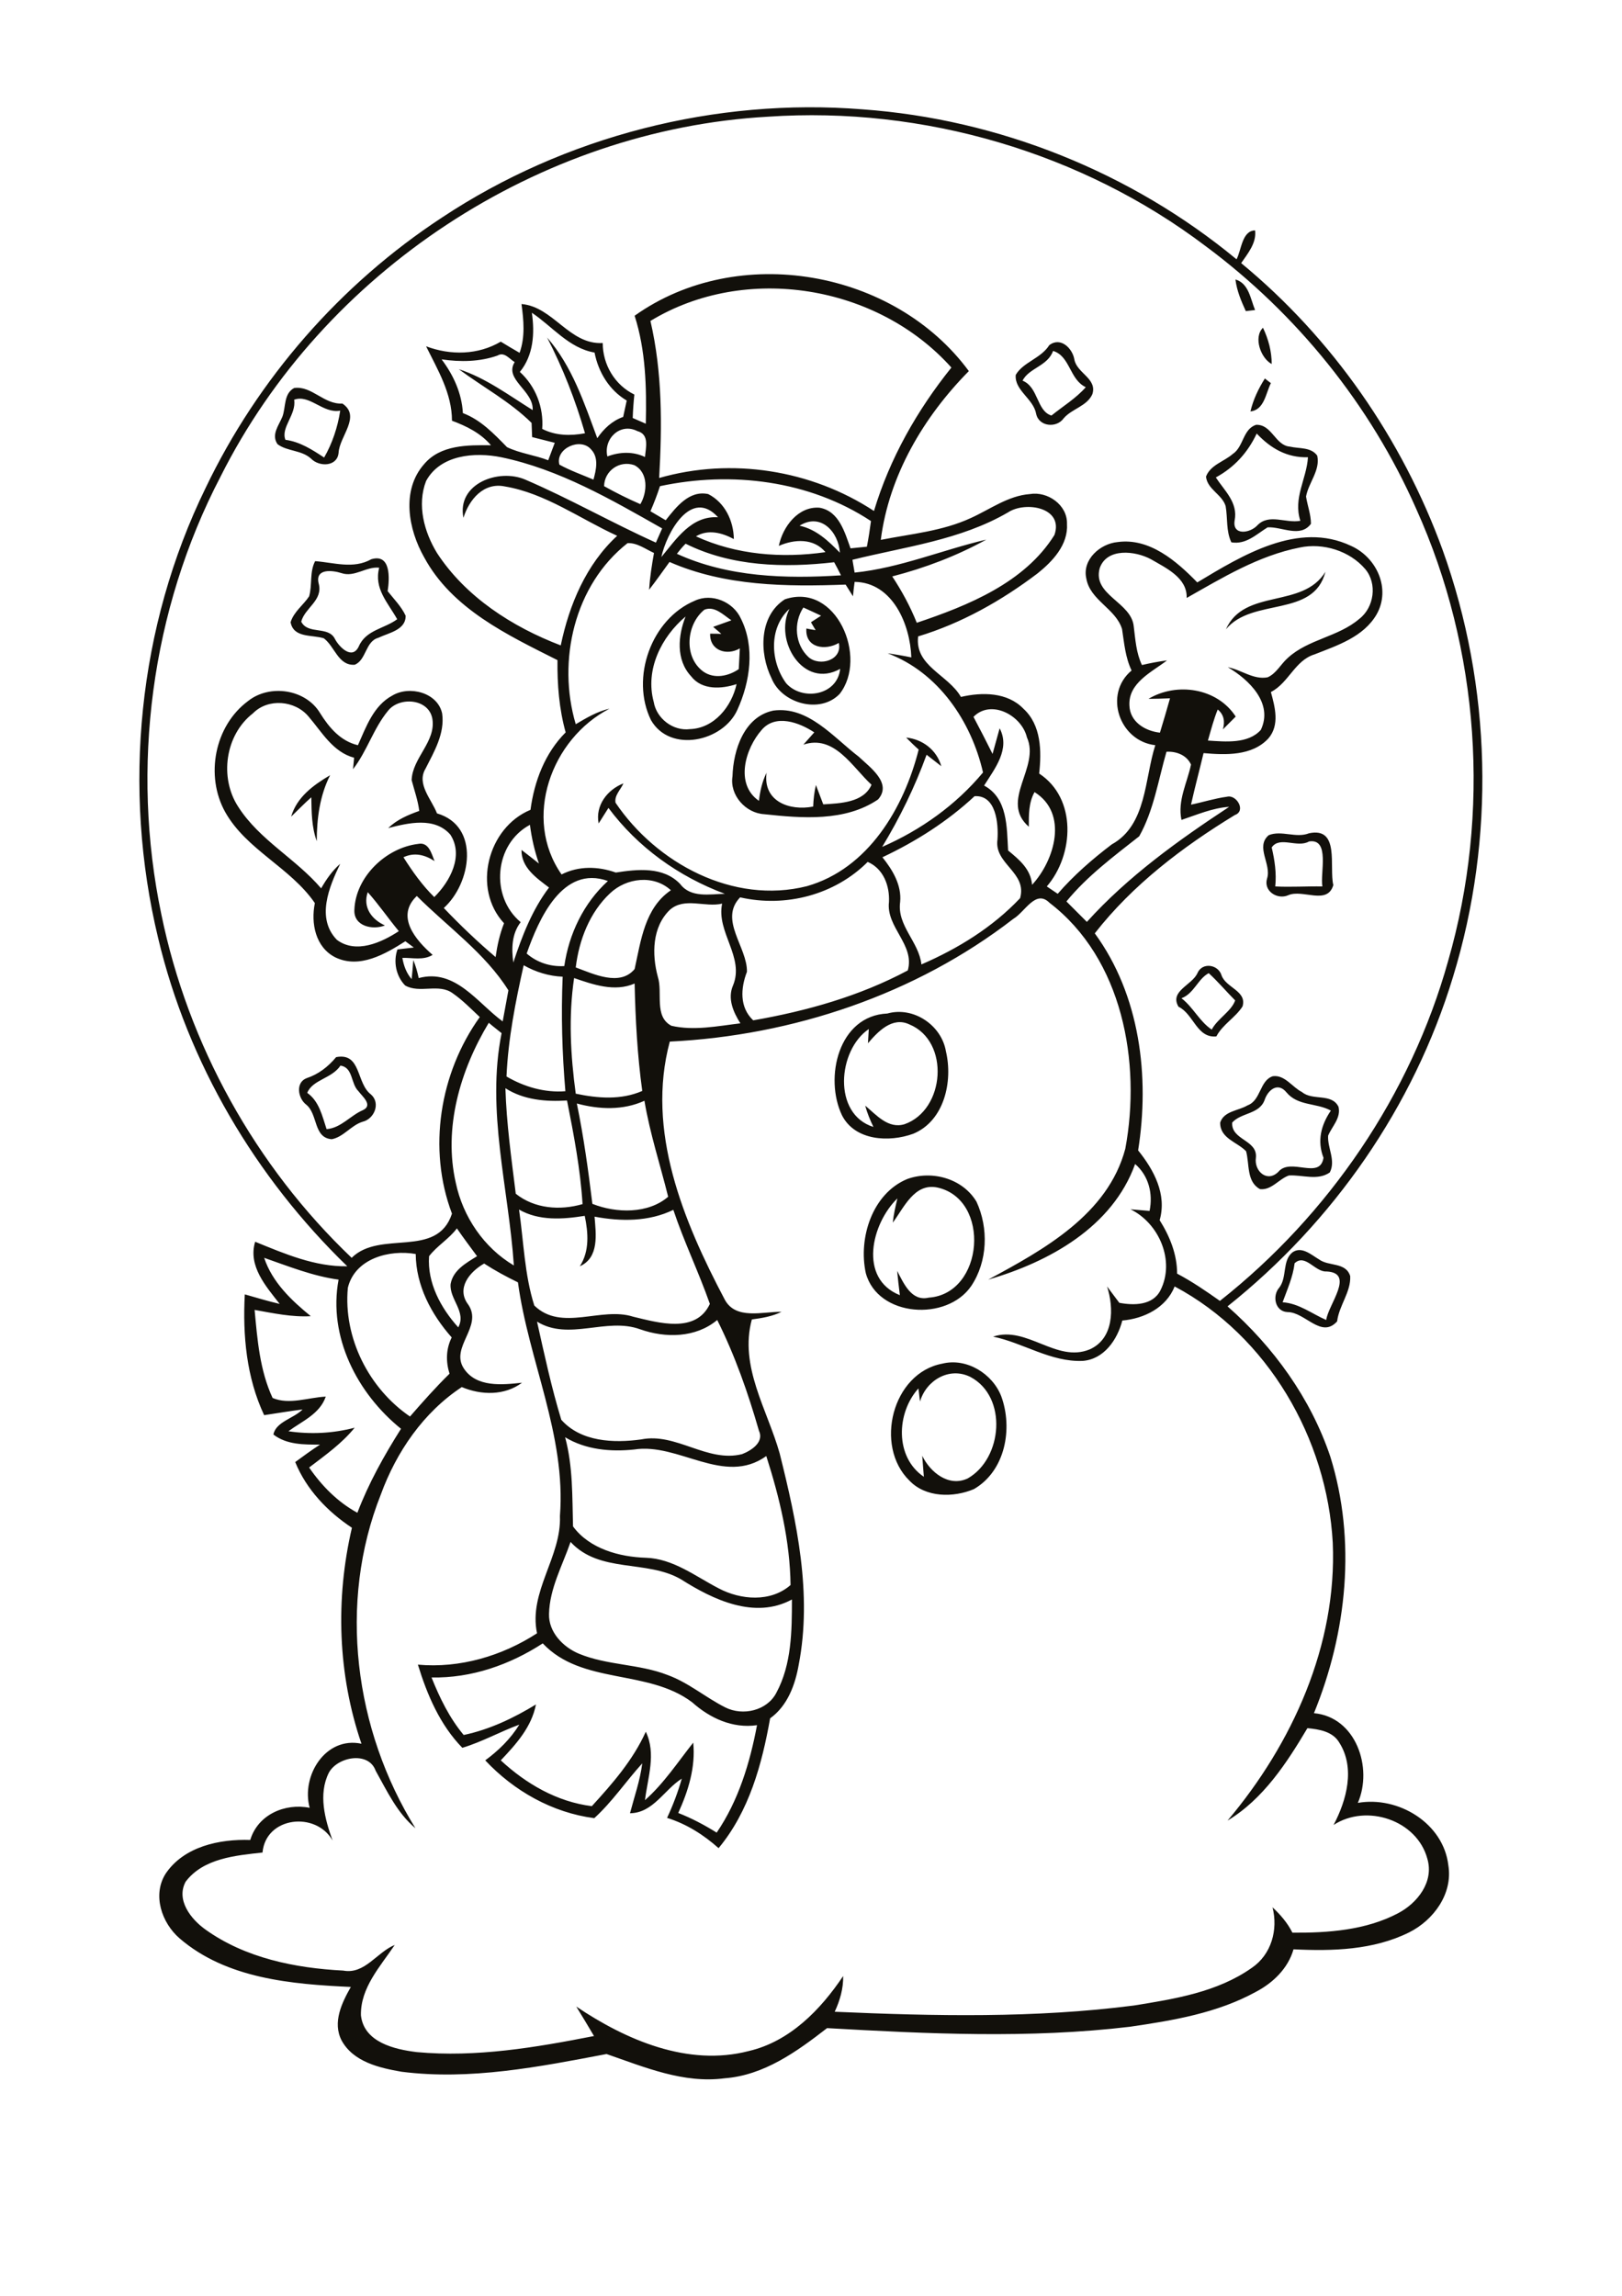 <?xml version="1.0" encoding="utf-8"?>
<!-- Generator: Adobe Illustrator 21.0.2, SVG Export Plug-In . SVG Version: 6.00 Build 0)  -->
<svg version="1.2" baseProfile="tiny" id="Layer_1" xmlns="http://www.w3.org/2000/svg" xmlns:xlink="http://www.w3.org/1999/xlink"
	 x="0px" y="0px" viewBox="0 0 595 842" overflow="scroll" xml:space="preserve">
<path fill="#12100B" d="M337.5,514c-0.2-1.2-0.4-3.6-0.6-4.8c-8.1,9-8.7,25.2,2,32.4c-0.2-2.6-0.4-5.1-0.6-7.7
	c2.9,6,9.7,11.6,16.7,8.3c12.8-7.3,14.7-29.9,1-37.2C348.2,501.1,339.7,506.3,337.5,514 M345.7,500.1c8.9-2.2,18.4,3.7,21.6,12
	c4.3,11.8,1.5,27.3-10,34c-7.5,3.2-17.7,3.2-23.7-3.1C320.6,530.3,327.3,503.5,345.7,500.1 M474.9,463.3c-0.6,5-2.7,9.6-4.4,14.3
	c6,0.4,10.7,4.2,16,6.5c0.7-5.6,10.7-17.3,0.1-17.8C482.4,466.6,478.8,459.6,474.9,463.3 M474.1,459.3c3.4-2.4,6.9,0.9,9.8,2.6
	c3.5,2.6,9.8,0.9,11.4,6.1c0.3,5.8-4.1,10.8-4.8,16.6c-5.8,6.5-11.7-3.4-18.2-3.4c-4.6-0.2-5.7-6-3-9
	C472.2,468.4,470.3,462.4,474.1,459.3 M327.5,448.4c0.3-3,1-6,1.7-8.9c-9.5,9.2-14.4,29.4,0.9,35.5c-0.4-3-0.7-6-1-8.9
	c2.4,4.5,5.2,11.3,11.6,9.8c20.3-1.4,22.9-36.1,3.1-40.4C335.4,433.8,331.6,442.9,327.5,448.4 M332.8,432.4
	c9.1-3.3,20.3-0.2,25.4,8.3c4.5,9.7,4.1,21.9-1.9,30.9c-8.9,13.1-34.3,11.5-38.7-4.7C314.8,454,320,437.7,332.8,432.4 M463.9,403.4
	c-1.9,5.3-8.6,4.6-11.9,8.3c-0.4,6.5,9.4,6.3,8.7,12.9c-0.7,4.9,4.1,9.2,8.2,5.2c4.5-5.5,15.3,3.1,16.6-5.2
	c-2.4-6.2-0.9-12,2.7-17.3c-5.3-2.9-12.1-1.6-16.3-6.7C468.7,396.7,465.1,399.8,463.9,403.4 M466.9,394.7c4.4-0.6,7.1,4,10.7,5.8
	c3.9,3.3,10.9,0.3,13.4,5.4c1,4.1-2.4,7.2-3.8,10.6c-0.3,4.5,2.9,9.1,0.6,13.5c-4.5,3.1-10,0.8-15,1.1c-3.7,1.3-6.4,5.5-10.6,5
	c-5-2.7-3.8-9.2-5.1-13.9c-3.3-3.4-9.6-4.7-9.5-10.5c1.4-4.3,6.7-4.3,10-6.3C462.6,403.6,462,396.3,466.9,394.7 M112.7,400.8
	c4.4,3.1,5.5,8.5,7.1,13.3c5.3-0.4,8.7-5,13.4-7c3.7-1.8-0.3-5-1.7-6.9c-2.9-2.8-1.9-8.7-6.6-9.4
	C121.7,395.6,114.7,395.9,112.7,400.8 M112.5,395.4c4.3-1.4,7.9-4.2,10.8-7.7c9.3-1.8,7.3,9.6,12.8,13.7c3.6,3.2,1.2,9-3.1,10
	c-4.2,1.3-7,5.6-11.3,6.4c-6.8-0.5-5-9.2-9.4-12.7C109.3,402.8,108.3,397,112.5,395.4 M318.4,382.6c0.1-1.3,0.2-3.9,0.3-5.2
	c-11.4,7.7-13.4,31.2,1.7,35.9c-1.2-2.5-2.3-5.1-3-7.8c4.1,3.4,8.4,8.6,14.4,6.8c14.9-5.2,16.8-30.4,1.8-36.6
	C327.3,372.7,322,378.4,318.4,382.6 M325.5,371.7c9.6-2.7,19.9,4.3,21.5,13.9c2.6,11-0.6,25.5-12,30.2c-8.8,3.2-21.3,2.6-26.1-6.7
	C302.3,395.4,307.5,372.5,325.5,371.7 M433.4,366.1c4.3,3.3,6.6,8.5,11.1,11.5c2.1-4,7.2-6.7,8.6-10.7c-3.2-3.2-6.3-6.9-9.7-10
	C439.4,359,438,364.4,433.4,366.1 M439.3,356.8c1.8-4,7.6-3.1,8.8,0.9c1.6,4.6,9.4,5.7,7.7,11.4c-2.6,4.1-7.3,6.6-9.6,11
	c-7.2,0.7-8.3-8.2-13.9-10.9C428.9,363.4,437.4,361.3,439.3,356.8 M480.2,308.6c-4.3,2.5-10.8-2.1-13.7,2.2
	c1.1,4.7,1.8,9.4,1.3,14.3c5.6,0.3,11.6-0.1,17.3,0C484.2,320.3,488,307.4,480.2,308.6 M480.2,305.6c11.4-2.4,7.3,12.3,8.9,19
	c-2.2,7.5-11.2,1.4-16.5,3.7c-4,1.8-9.2-1.5-7.8-6.1c1.7-5.3-4.4-11.6,0.6-15.9C470.1,304.4,475.4,307.5,480.2,305.6 M106.8,299.5
	c2.1-7.2,8.2-11.6,14.3-15.2c-3.8,7.5-4.9,15.9-4.9,24.2c-1.9-5.2-1.9-10.7-2-16.1C111.7,294.6,109.3,297.1,106.8,299.5
	 M279.4,267.7c-6,6.8-9.9,19.9-1,26c0.4-3.5,1.2-7.1,2.8-10.3c-1.4,10.5,8.4,14.1,17.1,12.4c0.1-2.7,0.4-5.3,1-7.9
	c0.9,2.4,1.8,4.7,2.7,7.1c6.2-0.4,14.8-0.6,17.7-7.2c-7.1-6.5-13.6-18.5-25-14.7c1.3-1.5,2.7-3,4-4.5
	C293.3,265,284.5,261.7,279.4,267.7 M283.7,260.6c12.8-1.7,22,9.8,31.3,16.9c4.1,3.9,12.4,9.7,7.1,15.7c-12.1,8.2-27.9,6.9-41.8,5.4
	c-6.8-0.4-12.7-7-11.6-13.9C269,275,273,262.8,283.7,260.6 M288.4,250.6c5.9,6.6,18.8,4.5,19.8-5.3c-13.5,7.6-24.4-10.4-18.6-22
	C281.9,230.3,282.6,242.7,288.4,250.6 M294.7,222.8c-3.7,5.6-3.1,13.6,1.9,18.2c4.1,3.6,12.5,1.1,11.1-5.2
	c-4.9,2.9-12.4,1.9-11.9-5.3c0.9,0.2,2.6,0.5,3.4,0.6c-0.4-0.7-1.3-2.1-1.7-2.9c1.2-0.8,2.5-1.6,3.7-2.4
	C299.1,224.8,296.9,223.8,294.7,222.8 M287.9,219.8c18.9-6.4,30.6,21.4,20.1,34.7c-7.2,7.5-21.3,3.5-25-5.8
	C278.5,239.6,278.4,225.9,287.9,219.8 M239.8,257.4c1,6.1,7.1,10.8,13.3,10c8.9-0.3,15.3-8.3,17.1-16.5c-5.5,1.8-12.7,2.3-16.7-2.9
	c-5.6-6-4.8-14.9-2-21.9C242.6,233.6,236.6,245.6,239.8,257.4 M258.4,223.6c-6.7,5.4-7.7,17.4-0.4,22.7c4,2.8,9.2,1.7,13-0.9
	c0.1-2.5,0.3-5.1,0.4-7.6c-4.8,2.8-11.1,0.8-10.9-5.4c1,0,3.1,0,4.1,0.1c-0.7-0.7-2.2-1.9-3-2.6c2.2-0.8,4.4-1.6,6.7-2.4
	C265.4,225.6,262.2,222.1,258.4,223.6 M254.9,220.3c6.2-2.9,14.1,0.4,16.9,6.6c5.2,10.4,3.4,23.1-1.3,33.4
	c-5.2,11.7-24.7,16-31.7,3.8C231.2,248.6,238.9,227,254.9,220.3 M449.7,230.8c6.8-15.2,28.2-7.4,36.5-21.1
	C481.9,226.7,459.4,219,449.7,230.8 M125.3,210.2c-3.4-1.1-9.8-1.8-8.4,3.8c1.7,6.2-5.1,8.9-6.4,14c2.5,4.9,10,1.4,12.4,6.4
	c1.6,3,6.3,7.7,8.7,2.7c2.6-6.1,9.4-6.5,14.1-10c-3.4-6.1-8.6-11.2-6.6-18.9C134.3,207.7,130.1,211.8,125.3,210.2 M115.6,205.8
	c6.9,0.5,14,3,20.6-0.7c7.3-2.2,6.7,7.2,6,11.7c2.3,2.9,5,5.6,6.6,9c0.1,5.3-6.3,6.3-10,8.1c-4.8,1.3-4.4,8.2-8.7,9.9
	c-6,0.4-7.3-6.7-11.3-9.7c-4.3-1.4-11.1,0-12.2-5.9c1.2-3.9,4.7-6.3,6.8-9.5C114.6,214.5,113.5,209.8,115.6,205.8 M461,159
	c-3.3,7-8.2,12.4-15,16.1c3.2,4.9,8.2,9.2,6.9,15.8c-0.9,5.6,5.6,4.7,8.3,1.8c4.3-4.5,10.4-0.7,15.8-1.7c-2.7-8.4,2.3-15.3,2.8-23.3
	C472,167.9,466.1,164.4,461,159 M452.2,166.5c4-2.6,3.7-9.2,8.6-10.7c5.8-0.2,7,7.6,12.4,8c3.4,0.8,7.7,0.1,10,3.3
	c1.2,5.4-3.2,9.9-4.1,15c0.5,3.3,1.8,6.6,1.8,10c-3.9,5.3-10.7,1-15.9,1.3c-4.2,2.6-7.9,6.4-13.3,5.5c-2-4.2-1.3-8.8-2.1-13.3
	c-1.3-4.3-6.7-6.1-7.2-10.8C444,170.5,449,169.3,452.2,166.5 M107.9,146.6c0.9,5.4-5,10.2-3.2,14.7c5.3,0.7,9.8,3.6,14.2,6.5
	c3-5.2,5-11.2,5.9-17.2C118.5,151.8,113.6,144.5,107.9,146.6 M107.9,142.3c6.5-0.9,10.9,6.1,17.7,5.7c7,4.7-1.1,12-1.4,18.1
	c-0.5,5.1-7.1,5.2-10.1,2.1c-3.5-3.2-8.7-2.6-12.3-5.3c-2.4-3.5,0.5-6.9,1.8-10.1C104.9,149.3,104,144.4,107.9,142.3 M464,138.8
	c0.5,0.4,1.6,1.3,2.2,1.7c-1.9,3.8-2.4,9.8-7.5,10.4C459.7,146.6,461.6,142.6,464,138.8 M386.3,128.7c-2,5.6-8.8,6.2-11.2,10.9
	c5.9,2.4,5.1,11.1,10.6,12.8c4.2-3.4,9-6.3,12.6-10.4C392.3,139.2,392.6,130.6,386.3,128.7 M384.9,126.6c4.1-3.2,8.5,1.1,9.2,5.2
	c0.9,5.1,8.5,7,6.6,12.8c-2,4.4-7.5,5.3-10.5,8.8c-2.6,3.7-9.1,3.1-10.1-1.6c-1-5.6-8-8.6-7.5-14.3
	C375.3,132.8,381.8,131.5,384.9,126.6 M466.5,133.5c-4-2.1-6.8-9.8-3.2-13.3C465.3,124.4,466.5,128.9,466.5,133.5 M453.2,102.5
	c4.9,1.4,5.5,7.1,7.2,11.2c-0.9,0.1-2.6,0.3-3.4,0.4C455.3,110.4,453.7,106.6,453.2,102.5 M158.3,615.2c3,7.5,6.6,14.9,11.8,21.1
	c9.5-2,18.3-6.2,26.5-11.2c-1.6,8.3-7.3,14.6-12.9,20.5c9.3,8.6,20.6,15.2,33.4,16.8c7.6-8.3,15.1-16.9,19.8-27.3
	c3.9,8.1,0.7,16.8-0.3,25.1c6.9-6.1,12-13.9,17.7-21.1c0.9,9-1.8,17.7-5.5,25.8c4.9,1.9,9.6,4.4,14.1,7.2
	c8-11.7,12.2-25.6,14.8-39.4c-9,1.3-17.3-2.6-23.8-8.4c-16.3-12.3-40.4-6.3-54.8-21.6C187.1,610.5,173,615.5,158.3,615.2
	 M201.4,591.9c-0.2,6.7,5.2,12.2,11,14.6c10.4,4.3,22,3.7,32.5,7.8c7.7,2.8,14,8.3,21.2,11.9c6.4,3.2,15.3,1.2,18.7-5.4
	c5.6-10.4,5.7-22.6,5.7-34.2c-13.6,7.4-28.9,0.1-40.7-7.4c-12.6-7.3-29.8-2.1-40.5-13.7C206.3,574.2,201.6,582.6,201.4,591.9
	 M207.3,527.1c2.9,10.7,2.6,21.8,2.9,32.7c6,8.2,17,11.2,26.7,11.5c10,0.3,18.2,6.8,26.7,11.2c8.1,4.3,19.1,5.2,26.4-1.2
	c-0.2-16.1-4-32-8.9-47.3c-15.5,11.1-32.1-5-48.5-2.4C224,532.5,214.9,531.7,207.3,527.1 M234.8,487.5c-12.4-4.5-26.1,4.4-37.8-2.8
	c2.7,12.1,5.3,24.2,8.9,36c7.2,8.1,19.2,8.6,29.3,7.2c12.8-2.6,24.2,8.6,37,5.4c3.4-1.3,8.2-4.4,6.2-8.6c-4-13.9-8.8-27.6-15.3-40.6
	C255.2,490.7,244.1,490.8,234.8,487.5 M96.9,461.3c3,9,10,15.6,17.1,21.4c-7,0.4-13.8-1.1-20.6-2.3c1,10.9,1.9,22.2,6.6,32.3
	c6.1,2.6,13.1-0.2,19.5-0.5c-2.2,6.4-8.7,9-13.7,12.7c8.1,1.2,16.3,0.8,24.3-1.3c-4.7,5.8-10.8,10.1-16.7,14.6
	c4.6,6.7,10.5,12.7,17.7,16.6c4.1-10.8,9.8-21,16-30.8c-16.1-13-26.8-33.8-22.9-54.7C114.7,468,105.8,464.4,96.9,461.3 M127.6,472.3
	c-1.7,18.3,7.7,36.9,22.8,47.2c4.7-5.4,9.4-10.7,14.5-15.7c-1.4-4.5-1.3-9.1,0.8-13.3c-7.5-8.5-13.1-19-13.2-30.6
	C142.9,458.2,130.2,461.5,127.6,472.3 M157.4,460.7c-0.7,9.8,4.3,19,10.7,26.1c3.1-5.7-3.3-10.3-2.8-15.9c0.9-5.1,5.7-7.7,9.7-10.2
	c-2.5-3.4-5-6.7-7.4-10.2C164.7,454.4,160.3,456.9,157.4,460.7 M190.4,443.6c1.7,11.7,2,23.9,5.6,35.2c10,9.7,24.5,0.3,36.3,4.1
	c9.2,2.2,23,6.3,28.1-4.7c-4.1-11.7-9.5-22.8-13.4-34.5c-9,4.4-19.3,4.3-28.9,2.5c0.5,6.3,1.8,15-5.4,18.2
	c3.6-5.6,3.1-12.2,1.8-18.5C206.4,447.2,197.7,447.8,190.4,443.6 M211.6,404.7c2.5,12.1,4.2,24.5,5.7,36.8
	c8.8,3.5,20.5,3.7,27.8-2.6c-2.9-11.7-6.7-23.2-8.7-35.2C228.5,407.3,219.7,406.9,211.6,404.7 M185.4,399.1
	c0.4,13,2.2,25.8,3.8,38.7c6.9,5.5,16.2,6.2,24.5,3.8c-0.8-12.8-3.2-25.4-5.7-38C200.2,404.1,192.1,403.4,185.4,399.1 M167.2,433.8
	c2.6,12.4,10.3,23.8,21.3,30.3c-1.9-28.3-10.2-56.7-4.5-85.2c-1.6-1.3-3.2-2.5-4.7-3.8C168.8,392.5,162.6,413.7,167.2,433.8
	 M211.2,401.1c8,1.7,16.6,2.4,24.4-1c-1.8-13.1-2.5-26.2-2.8-39.4c-7.3,3.2-15.2,0.4-22.2-2C208.5,372.8,209.3,387.1,211.2,401.1
	 M192.1,354c-3,13.4-5.7,27-6.3,40.8c6.5,3.8,14,6,21.6,5.4c-1.2-14-1.6-28-1-42C201.4,358,196.5,356.5,192.1,354 M245.7,333.7
	c-6.5,6.3-6.6,16.3-4.4,24.5c1.9,5.8-1.5,14.6,5,18c8.3,1.9,16.9,0.1,25.3-0.9c-2.6-4.1-4.8-9.1-2.7-13.9c4.3-10.4-6.2-19.5-4-30
	C258.6,332.9,251.1,328.9,245.7,333.7 M371.7,337c-35.8,27.7-80.9,42.8-126,45c-8.8,32.7,5,65.9,20.1,94.5c4,7.7,14,4.5,20.9,4.6
	c-3.4,1.7-7.2,2.3-10.9,2.8c-4.7,17.2,5.7,33.1,10.2,49.1c6.3,25.2,12,51.6,7,77.5c-1.3,7.4-4.1,15.1-10.5,19.7
	c-3,16.9-7.7,34.1-18.9,47.6c-5.5-4.9-11.8-8.9-18.9-11.1c2.2-4.7,4-9.5,5.4-14.4c-6.5,4.1-10.5,12.6-19,12.7
	c1.6-6.1,3.7-12,4.5-18.3c-6,6.6-11,14.1-17.6,20.1c-15.4-2-29.5-10-40-21.2c4.9-3.6,9.3-7.9,12.5-13.1c-7.1,2.6-13.6,6.3-20.9,8.5
	c-8.2-8.4-12.9-19.4-16.3-30.5c15.4,1.4,30.9-3.2,43.7-11.5c-3.2-15.2,9-28,8.4-43c2.3-29.6-11.5-56.9-15.4-85.7
	c-4.3-2.1-8.4-4.3-12.4-6.9c-5.3,3-10.4,9.1-5.8,15.1c5.4,8-6.7,15.5-1.7,23.3c4.6,7.1,14.1,6.1,21.4,5.3c-6.4,4.8-15,4.6-22.1,1.6
	c-14.1,9.3-24,23.8-29.7,39.4c-15.8,39.8-9.7,86.3,12.7,122.4c-6.7-5.6-10.4-13.6-14.6-21.1c-2.6-7.3-14.1-5.1-17.2,0.8
	c-3.9,7.9-1.4,17,1.4,24.8c-6.1-10.8-24.5-8.8-25.7,4.4c-9.9,1.1-21.7,2.1-28.2,10.7c-3.6,6.7,1.9,13.7,7.2,17.5
	c14.6,10.5,33,14.2,50.6,15.1c7.9,1.5,12.3-6.7,18.9-9.4c-5.3,7.9-12.6,15.7-12.4,25.8c1.1,9.9,12.3,12.5,20.5,13.5
	c21.8,2,43.6-1.7,65-5.9c-2.1-3.6-4.3-7.2-6.5-10.8c18.3,12.3,41,22.1,63.3,16.3c15-3.5,26.3-15.1,34.6-27.5c0.1,4.6-1.2,9-3.1,13.1
	c36.6,1.6,73.4,2.4,109.8-2.3c14.9-2.4,30.6-4.9,43.2-13.8c7.2-4.9,9.7-14,7.6-22.2c2.9,2.7,5.5,5.7,7.3,9.3
	c13.1,0.1,26.9-0.9,38.7-7.1c7.1-3.7,13.3-11.5,10.8-20c-3.8-14.2-22.3-20.3-34.4-12.4c4.8-9.1,8-20.9,2.1-30.2
	c-2.4-4.1-7.4-4.9-11.7-5.3c-7.6,12.8-16.2,26-29.3,33.9c23.8-28.2,40.2-64.4,38.6-101.9c-2.1-38.2-23.8-75.8-58-94
	c-3.1,7.8-11.2,11.8-19.2,12.5c-1.8,7-6.7,14.2-14.5,14.8c-11.7,0.5-21.8-6.6-32.9-8.9c12.4-4.1,23.2,9.7,35.4,4.7
	c8.9-3.9,9-15.1,6.4-23.1c1.5,2,3,4,4.5,6c5.3,1,12.3,1,15.1-4.6c5.4-10.7-0.4-24.5-11-29.7c2.3,0.2,4.7,0.4,7,0.6
	c1.3-6.3-0.3-12.9-5.3-17.2c-8.3,23.1-31.5,35.9-53.9,42.4c20.4-11,43.9-23.9,50.3-48c5.9-31.7-1-69.7-27.8-90.2
	C379.9,326,376,334.5,371.7,337 M158.7,350.2c-3.4,2.1-7.4,1-11.1,1.1c0.5,2.9,1.5,5.6,3.4,7.8c0.2-1.7,0.5-5.2,0.6-7
	c0.9,2.1,1.5,4.3,2,6.6c13.4-3.6,21.5,9.1,30.8,15.9c0.7-3.8,1.4-7.6,2.1-11.4c-8.5-13.6-22.3-23.3-33.6-34.6
	C145,336.1,152.5,344.8,158.7,350.2 M223.8,327.6c-7.5,7-11.4,17.2-12.6,27.2c6.5,2.4,16.2,7.1,21.6,0.6
	c2.3-10.4,3.7-22.4,13.3-28.9C239.8,320.7,229.8,321.9,223.8,327.6 M193.2,349.7c3.8,3.3,8.7,4.9,13.8,4.6
	c1.7-11.8,7.1-23.1,16-31.2C206.3,317.1,197.6,337.2,193.2,349.7 M271.5,329.1c-7.9,8.2,2.7,18.3,2.5,27.3c-2.3,6-2.8,13,2.3,17.8
	c19.6-3.4,39.1-8.9,56.7-18.3c2.7-9.4-8-15.8-6.9-25.1c0.3-5.9-2-12.2-7.8-14.7C306.2,328.2,288.2,332.9,271.5,329.1 M191,338.2
	c-3.3,4.3-3.4,9.7-2.7,14.8c3.2-9.7,6.9-19.3,13.1-27.5c-4.6-3.5-10.2-7.3-10.1-13.8c2.2,1.7,4.3,3.3,6.4,5
	c-1.6-4.6-2.7-9.4-3.3-14.2C181.3,309.5,179.7,328.8,191,338.2 M357.5,292c-10,9.3-21.5,16.6-33.8,22.4c3.7,4.6,7.1,10.2,6.5,16.4
	c-1.2,8.7,6.9,14.6,7.8,22.9c13.4-5.8,26.1-13.6,36.2-24.3c2.7-9.5-9.6-12.5-8.3-21.5C366.3,302,365.4,291.5,357.5,292 M427.9,275.7
	c-3,10.4-4.7,21.6-10,31c-9.4,7.4-19.1,14.6-26.7,23.9c2.5,2.5,5,5,7.5,7.5c15.1-16.7,33.5-29.9,52.2-42.2
	c-6.1,0.4-11.8,2.9-17.5,4.8c-1.5-7.1,2.1-13.6,3.5-20.3C435.3,276.9,431.5,275.5,427.9,275.7 M357.1,262.9c2.4,4.5,4.7,9,7,13.6
	c0.9-3.1,1.7-6.3,2.6-9.4c4,7.6-1.8,14.8-5.7,21c8.7,4.7,8.3,15.3,8.8,23.8c4.1,3.4,8.3,6.8,8.8,12.6c8.3-9,13.4-26.2,0.9-34
	c-2.2,3.9-2.1,8.4-2.1,12.7c-10.9-9.5,4.3-21.7-0.7-32.8C374.8,262.4,363.6,256.3,357.1,262.9 M142.4,260.6
	c-5.4,6.5-7.7,14.8-12.9,21.5c0.1-1.1,0.3-3.2,0.4-4.2c-7.8-2.1-11.8-9.4-16.7-15.1c-5-6-14.9-6.8-20.4-1.2
	c-10.2,7.9-12.4,23.6-5.4,34.3c7.8,12.2,21.1,19,30.4,29.9c1.9-3.3,4.1-6.5,7-9c-4.1,8.5-8.9,20-1.2,27.9c7,5.2,16.3,1,22.7-3.2
	c-3.9-4.7-7.3-9.7-11.4-14.3c-1.9,5.5,1.4,10,6.3,12.2c-4.5,1.8-11.5,0.3-11.2-5.7c0.4-12.1,11.6-22.8,23.4-24.2
	c3.9-0.8,4.9,3.6,6,6.3c-3.5-2.3-7.4-3.3-11.4-1.4c3.3,5.2,6.9,10.3,11.3,14.6c5.8-5.7,10.9-15.2,5.9-22.9
	c-5.8-6.6-15.4-4.3-22.8-2.4c3.2-3.1,7.2-4.8,11.4-6.3c-0.5-3.9-1.8-7.5-2.8-11.3c0.3-8.2,9-14.1,7.6-22.5
	C157.3,256.2,146.6,255.4,142.4,260.6 M435.3,219.3c0.3-7.4-7.6-11-13.1-14.2c-5.7-3.1-16.2-4.3-18.8,3.3
	c-2.7,9.9,11.7,12.4,12.5,21.4c0.6,4.8,0.9,9.7,3,14.1c3-0.7,6.1-1.3,9.2-1.7c-5.6,4.3-14.2,8.2-13.8,16.5c0.2,6.1,5.8,9.4,11.2,10
	c1.3-4.2,2.5-8.4,3.7-12.6c-2.6,0.1-5.3,0.2-7.9,0.2c10.4-6.2,25.2-4,32,6.5c-1.6,1.6-3.1,3.1-4.7,4.7c0.8-2.9,0.4-5.4-1.9-7.3
	c-1.5,3.7-2.5,7.6-3.6,11.4c6.4,0.4,14.7,1.3,19.4-3.9c4.7-9.8-4.4-18.5-12.1-23c4.9,0.9,9.4,4.7,14.6,3.7c3.2-1.4,4.8-4.8,7.4-7.1
	c7.5-6.9,18.5-7.7,26.2-14.3c5.5-4.2,6.7-13,2.2-18.3c-5.7-6.7-15.5-9.7-24-7.9C461.6,203.8,448.4,211.9,435.3,219.3 M248.3,203.1
	c18.8,8.6,39.9,9.2,60.2,7.9c-0.8-1.6-1.6-3.2-2.5-4.8c-18.3,2.1-37.7,1.6-54.5-6.8C250.4,200.5,249.3,201.8,248.3,203.1
	 M211.2,265.6c3.9-2.3,7.9-4.7,12.4-5.7c-21.4,11-32,40.2-17.6,60.8c6.3-3.2,13.4-3,19.9-0.7c7.9-1.2,17.4-2.3,23.6,4.2
	c3.9,5.2,10.9,3.7,16.4,3.6c-16.9-6.3-31.9-17-42.7-31.5c-1.2,1.9-2.4,3.8-3.6,5.7c-1.3-6.6,3.2-12.4,9.1-14.7
	c-1,2.3-3.4,4.4-2.9,7.1c15,22.2,43.2,37.4,70.2,30.6c22.5-6.4,35.6-28.7,41-50.1c-1.6-1.4-3.1-2.9-4.6-4.4
	c6,0.6,11.2,4.5,12.9,10.5c-1.8-1.4-3.6-2.8-5.4-4.2c-4.3,11.8-9.8,23.1-16.3,33.8c14.2-6.2,27.1-15.4,37-27.3
	c-4.3-18.8-16.4-36.7-35-43.7c2.9,0.4,5.8,0.9,8.7,1.5c-0.4-12-6.8-27.5-20.8-27.7c-0.2,1.3-0.5,4-0.6,5.3c-0.9-1.4-1.8-2.9-2.7-4.3
	c-21.7,0.8-44.3,0.6-64.6-8.3c-2.5,3.4-4.9,6.9-7.5,10.2c0.3-4.5,1-9,1.8-13.5c-3.1-1.4-6.2-3.8-9.7-3.6
	C210.7,214.5,204.3,242.3,211.2,265.6 M293.3,192.8c6.1,1.3,10.6,5.6,14.8,9.9C307.6,195.1,301.1,187.9,293.3,192.8 M369.8,187.9
	c-17.5,10.2-37.8,12.6-57.1,17.4c0.3,1.6,0.5,3.1,0.8,4.7c16.6-1.7,32.1-8.3,48.3-12.1c-10.9,6-22.5,10.4-34.5,13.5
	c3.5,5.3,6.6,11,9,17c18.8-6.3,39.6-14.7,50.5-32.2C390.3,186.1,376.2,183.7,369.8,187.9 M242.6,204.3c5.5-6.6,11-15.2,20.8-14.6
	C253.5,178.8,244.5,195.5,242.6,204.3 M242.1,178.3c-1,3.1-2.2,6.2-3.5,9.2c1.9,1.1,3.7,2.2,5.6,3.3c3.8-4.8,8.6-11.1,15.6-9.6
	c6.1,3.1,9.3,9.8,9.4,16.5c-4.3-2.3-9.4-3.7-13.9-1c14.8,6.8,31.5,8.1,47.5,5.8c-4.3-5.2-11.4-4.8-17.1-2.3c1.4-7,7.1-14.6,14.9-14
	c7.2,1.2,9.3,9.1,11.4,14.9c2-0.2,4-0.4,6-0.6c0.6-3.1,1.1-6.3,1.5-9.4C296.9,176.2,268.3,172.7,242.1,178.3 M221.6,178.3
	c4.3,2.4,8.7,4.6,13.3,6.6c2.6-4.4,3-11.6-2.2-14.3C227.2,168.7,221.7,172.7,221.6,178.3 M156.3,176.4c-3.4,8.8-0.7,18.7,4,26.4
	c10.5,16.1,27.6,27.1,45.4,33.9c3.1-14.9,9.3-29.7,20.7-40.2c-13.6-6.2-26.3-15.6-41.2-18.1c-7.8-1.6-13.1,4.8-15.2,11.5
	c-2.5-12.6,13-18.2,22.7-14c16.3,7,31.7,15.8,47.9,23.1c0.8-1.7,1.5-3.5,2.3-5.2c-18.7-10.6-37.8-21.7-59-26.1
	C174.1,165.7,161.5,166.8,156.3,176.4 M205.2,170.4c4,2.2,8.3,3.7,12.5,5.5c1-3.6,2-8-0.8-11C213,160.2,203.6,164.5,205.2,170.4
	 M222.8,167.4c4.5-1.7,9.4-1.9,13.8,0.2c0.3-3.5,1.7-8.3-2.8-9.5C227.5,154.9,221.3,160.9,222.8,167.4 M162,131.8
	c4.3,5.7,7.4,12.4,7.8,19.7c6.6,2.5,11.4,7.6,16.2,12.5c4.8,2.3,10.2,2.9,15.1,4.8c0.8-2.1,1.6-4.2,2.4-6.4
	c-2.8-0.7-5.5-1.4-8.3-2.1c-0.1-1.7-0.1-3.5-0.2-5.2c-7.9-7.8-17.8-13.1-26.7-19.7c9.9,3.2,18.4,9.6,27.1,15
	c0.4-7.2-10.6-11.2-6.6-17.6c-2-1.2-3.8-3.9-6.3-2.4C176,132.7,168.9,132.8,162,131.8 M195.1,114.7c1.1,7.5,0.6,15.6-4.4,21.7
	c5.8,5.3,8.8,13,8.2,20.9c4.9,2.5,10.3,2.6,15.7,1.6c-3.5-12.1-8.1-23.9-13.9-35.1c9.2,10.5,13.6,24,18.4,36.9
	c2.4-3.5,5.5-6.4,9.5-7.8c0.4-2,0.9-4,1.3-6c-6.4-3.8-10.4-10.4-11.8-17.6C208.7,127.7,202.6,119.7,195.1,114.7 M238.6,117.7
	c4.4,18.9,4.3,38.4,3.2,57.6c26.5-7.6,55.8-3,78.8,12.1c5.8-19.3,15.8-36.9,28.4-52.6C321.9,104.5,273.5,96.5,238.6,117.7
	 M80.9,174.8c-25.5,48.9-33,106.7-21.7,160.6c9.8,47.7,34.5,92.3,69.8,125.9c10.5-10.4,31.3,0.5,36.8-16.2
	c-9-23.8-4.5-51.6,10.2-72.1c-3.2-3-6.3-6.2-9.9-8.7c-5.1-3.8-12.2,0.2-17.5-2.9c-3.3-3.4-4.4-8.7-2.8-13.2c2-0.2,4-0.5,6-0.7
	c-1-0.8-2.1-1.5-3.1-2.3c-7.4,4.7-16.8,10.2-25.7,5.9c-7.3-3.7-9-12.5-7.5-19.9c-9-13.1-25.1-19.5-32.9-33.4
	c-7.4-13.3-3.9-31.6,8.4-40.7c7.9-6.3,21.1-4.4,26.4,4.4c3.3,5.3,7.5,10.3,13.9,11.8c3-6.7,5.7-14.5,12.6-18.2
	c6.3-3.8,16.7-1.1,18.3,6.6c1,7.3-2.9,13.9-6.1,20.2c-3.4,5.6,2.2,11.2,4.2,16.4c16,4.7,12.5,25.7,2.5,34.7c6,6.3,12.4,12.4,19,18
	c0.6-4.2,1.5-8.4,3.1-12.4c-11.8-12.7-6-35.1,9.7-41.6c1.4-10.5,5.3-20.8,12.9-28.4c-2.4-8.6-3.1-17.6-3-26.5
	c-18.3-9.2-38.7-18.8-48.9-37.7c-5.8-10.2-8.5-24.6,0-34.2c6-7.1,16-7,24.5-6.9c-3.7-4.4-8.9-7-14.3-9c0-10-5.2-18.6-9.5-27.3
	c9,3.4,19.1,3.2,27.4-1.7c2.3,1.4,4.6,2.8,6.9,4.1c2.1-5.8,1.5-12,0.7-17.9c11.7,1,17.5,15,29.8,14.3c0,7.9,4.4,15.4,11.6,18.9
	c-0.3,2.9-0.5,5.7-0.6,8.6c1.6,0.7,3.2,1.4,4.8,2.1c0.3-13.3,0-26.8-4.1-39.6c37.9-27,95.2-16.9,122.6,20.3
	c-16.6,16.8-29.3,38.3-32.3,61.9c11.1-2.2,22.6-3.2,33-8c7.1-3.2,13.7-8.2,21.7-8.8c6.5-1.1,13.8,4,13.6,10.9
	c0.5,7.7-5.3,13.8-10.8,18.2c-13.2,10-27.9,18.3-43.8,23.1c-1.3,10.9,11,14,15.7,22.2c7.7-1.8,17-1.8,22.9,4.3
	c6.6,6,6.7,15.6,5.8,23.8c13.9,9.1,12.8,29.8,2.8,41.4c1.3,0.9,2.7,1.8,4,2.7c5.9-6.8,12.7-12.7,19.8-18.1c12.9-7.1,12-24,16-36.4
	c-13.2-1.5-19.1-18.7-8.7-27.4c-2.3-4.8-2.7-10-3.5-15.2c-2.3-7.5-11.7-10.5-13.1-18.5c-1.6-6.9,5-12.8,11.5-13.4
	c11.7-1.6,21.6,7,29.2,14.8c16.5-9.9,37-22.6,56.4-13.4c9.4,4.2,14.7,15.7,9.4,25.1c-4.8,8.3-14.4,11.4-22.8,14.7
	c-7.2,2.2-9.5,10.5-16,13.8c1.5,5.5,3.3,12.1-0.9,17c-6,6.5-15.7,6.1-23.8,5.4c-1.5,6.3-3.2,12.6-4.6,18.9c4.4-0.9,8.7-2.3,13.2-2.9
	c3.5-0.9,7.1,5.2,2.9,6.7c-19.2,11.7-37.5,25.6-51.4,43.4c16.6,22.7,20.2,52.5,15.9,79.6c5.8,7.2,10.6,16.1,7.9,25.6
	c3.7,5.9,6.4,12.5,6.4,19.6c5.5,2.9,10.6,6.4,15.7,10c39.9-31.5,70-75.6,83.7-124.6c15.7-54.4,11.6-114.3-11.7-165.9
	c-16.8-38.1-43.8-71.5-77.2-96.3C397,56,338.8,38.9,281.7,42.8C197.7,47.5,118.6,99.6,80.9,174.8 M162.1,79.8
	c45.1-29.9,100.4-44,154.3-39.7c50,3.6,98.6,23.1,137.2,55c1.8-3.4,2-10.5,6.8-10.6c0.6,4.6-2.7,8.5-5.1,12
	c33.5,27.6,59.1,64.5,73.9,105.2c18,50,19.4,105.8,3.8,156.6c-14.4,47.5-43.9,89.9-82.7,120.8c16.9,14.9,30.5,33.7,37.7,55.1
	c9.6,30.8,6.1,64.5-6,94.1c15.4,1.4,21.7,20,16.1,32.9c14.8-2.6,31.4,7.4,33.2,22.9c1.7,10.4-5.4,20.1-14.4,24.6
	c-13.1,6.5-28.1,6.9-42.4,6.2c-2,7-7.5,12.3-13.8,15.6c-14.2,7.8-30.4,10.5-46.2,12.8c-36.9,4.4-74.1,2.6-111.1,0.5
	c-11.1,8.6-23.1,17.3-37.6,18.4c-15.1,2-29.4-4.1-43.3-8.9c-24.7,4.7-50,9.7-75.2,6.5c-8.1-1.4-17.7-3.6-22-11.5
	c-3.4-6.6,0.1-13.8,3.4-19.6c-21.7-1-45.6-3-62.8-17.8c-6.6-5.7-10.1-16-5.1-23.8c6.7-9.9,19.7-12.7,31-12.3
	c2.8-9.3,12.7-13.6,21.8-11.8c-3.2-11.7,5.8-26.3,19-23.5c-8.7-25.4-9.6-53.1-3.5-79.2c-8.9-5.9-16.7-14-20.8-24.1
	c3-2.2,6-4.4,9.1-6.4c-5.8,0-12.2,0.1-17.1-3.7c0.9-4.7,7.5-5.9,10.7-9.2c-4.7,0.6-9.4,1.4-14.1,2.1c-6.5-13.8-7.9-29.3-7.1-44.3
	c4.2,1.2,8.5,2.5,12.8,3.5c-5-6.4-11.7-13.9-9-22.8c10.8,4.4,21.9,9.2,33.8,9C93.8,431.9,68.9,389.9,58,344
	c-13.2-54.8-7.4-114.2,17.4-165C94.6,138.9,124.9,104.2,162.1,79.8"/>
</svg>
